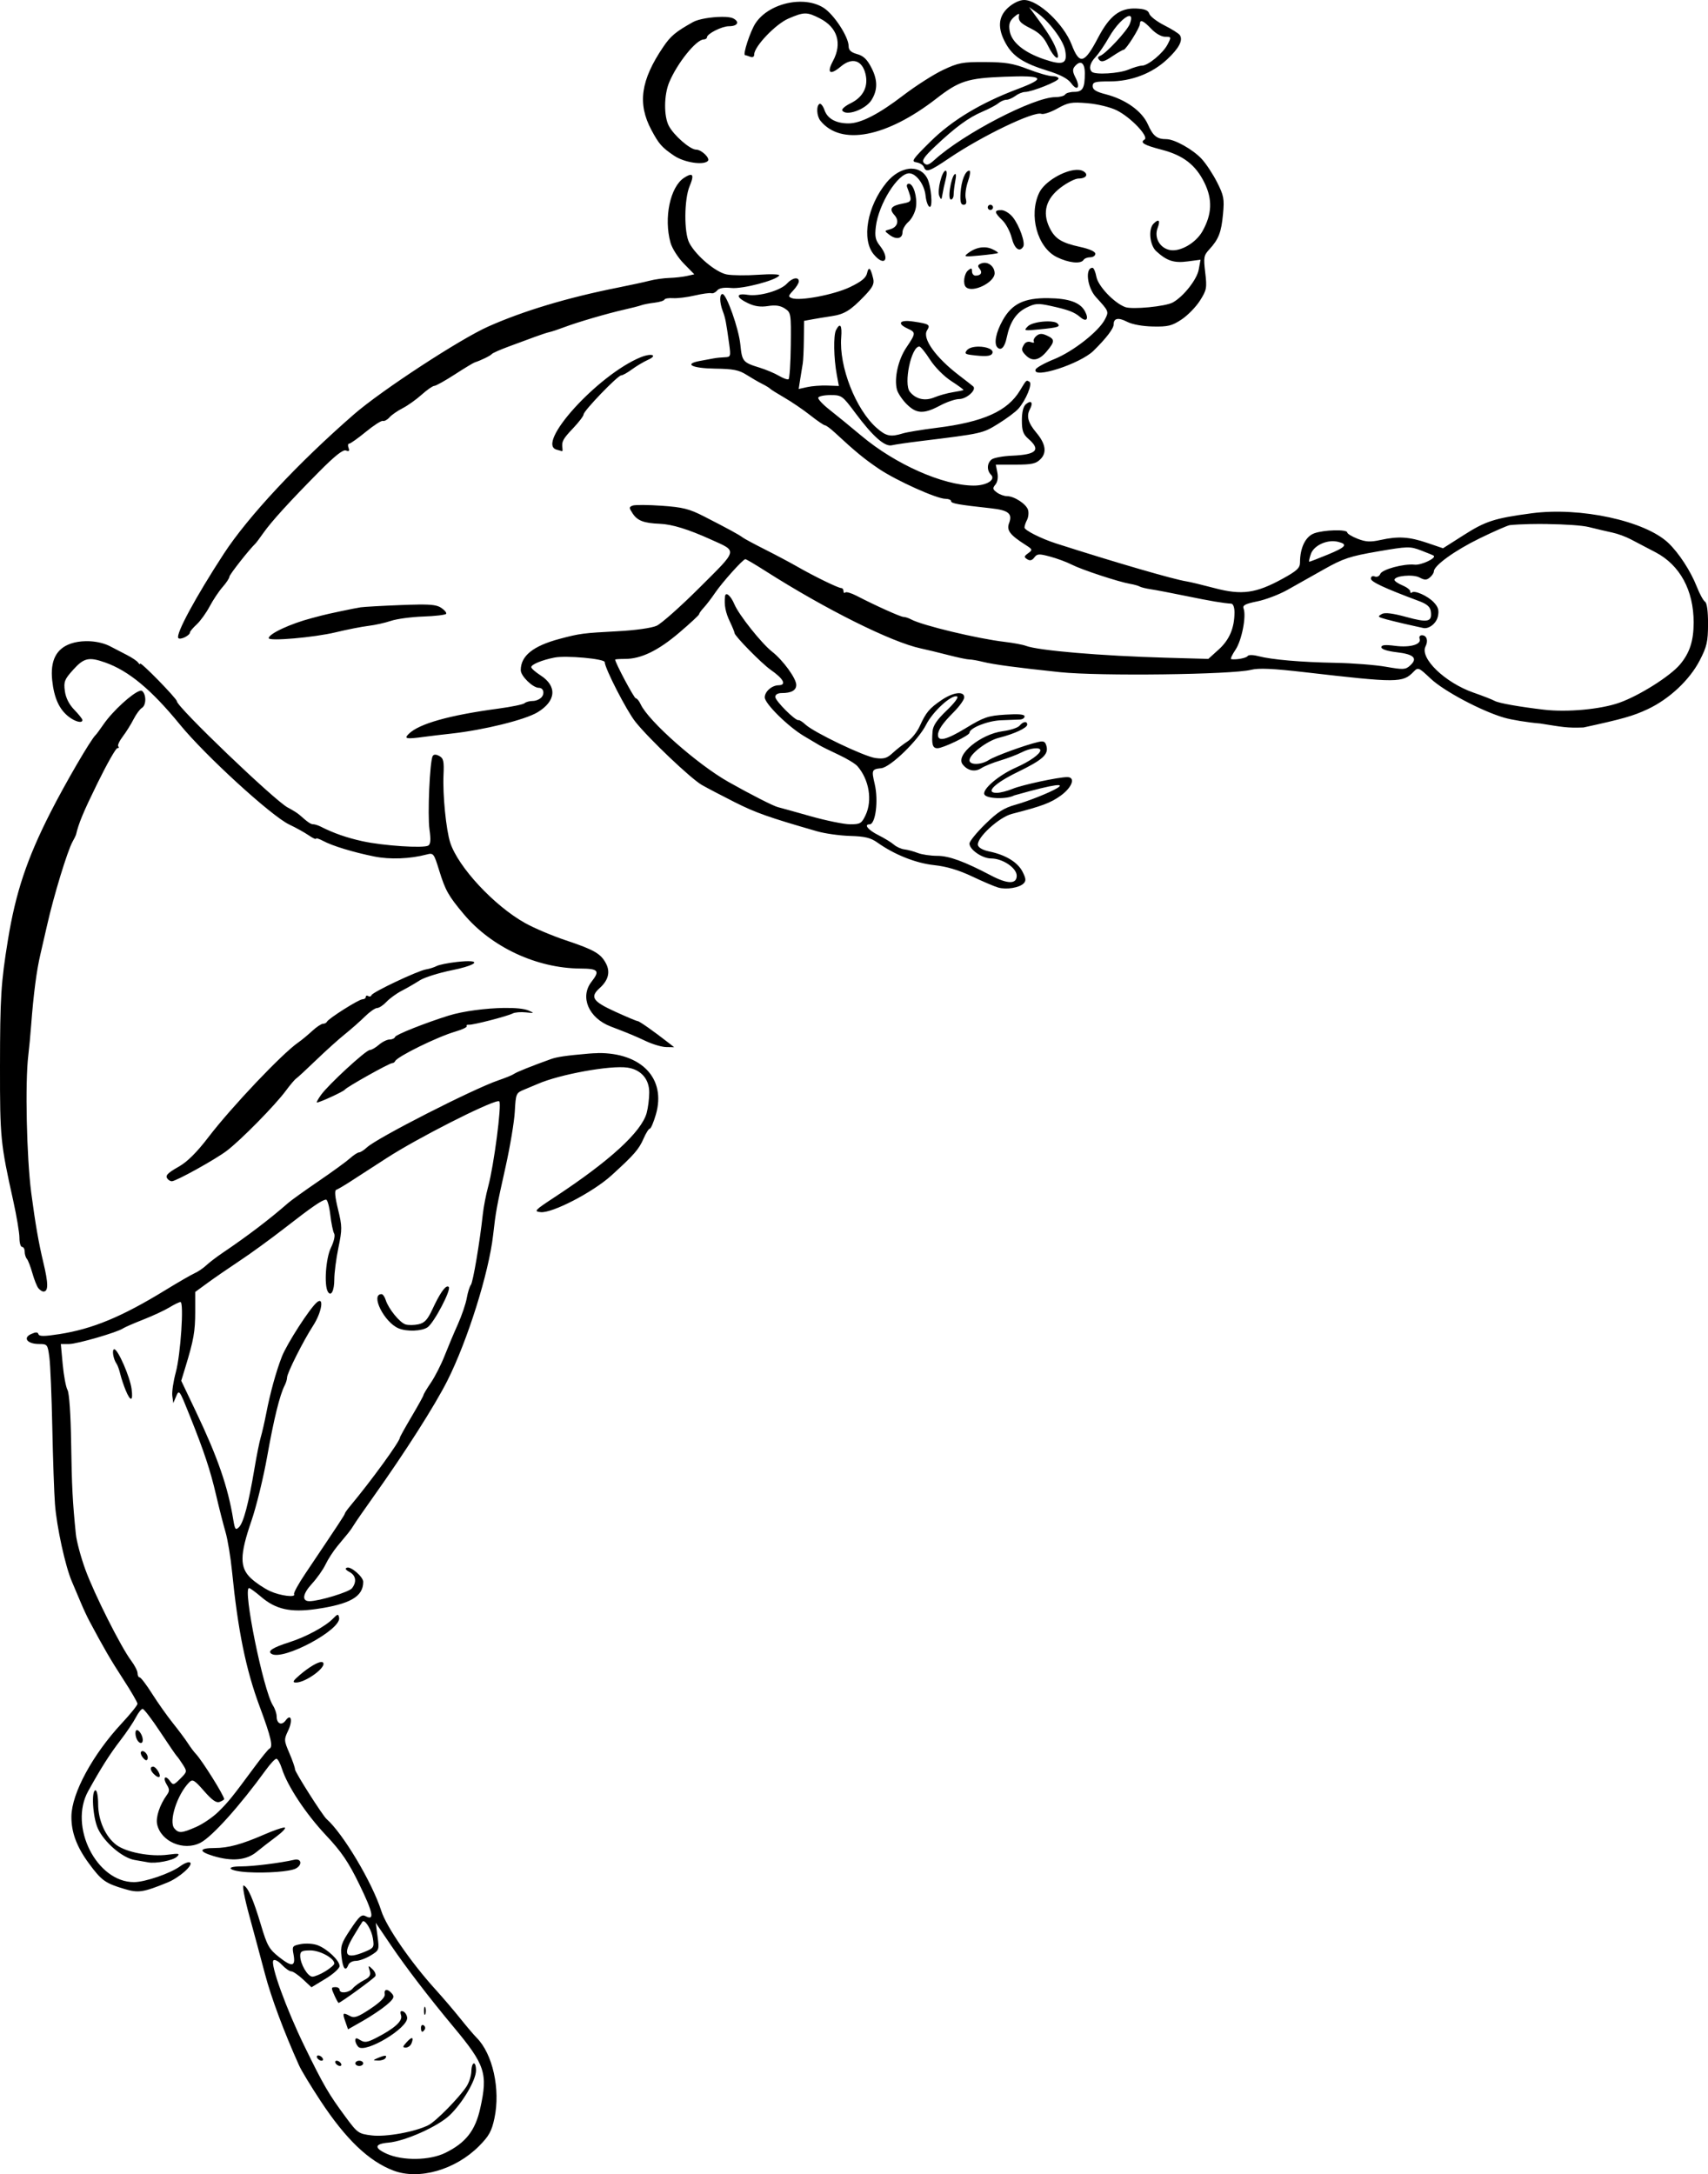 <?xml version="1.0" encoding="UTF-8" standalone="no"?>
<!-- Created with Inkscape (http://www.inkscape.org/) -->

<svg
   width="85.175mm"
   height="108.389mm"
   viewBox="0 0 85.175 108.389"
   version="1.1"
   id="svg37451"
   xml:space="preserve"
   inkscape:version="1.2 (dc2aedaf03, 2022-05-15)"
   sodipodi:docname="Pingpong player.svg"
   xmlns:inkscape="http://www.inkscape.org/namespaces/inkscape"
   xmlns:sodipodi="http://sodipodi.sourceforge.net/DTD/sodipodi-0.dtd"
   xmlns="http://www.w3.org/2000/svg"
   xmlns:svg="http://www.w3.org/2000/svg"
   xmlns:rdf="http://www.w3.org/1999/02/22-rdf-syntax-ns#"
   xmlns:cc="http://creativecommons.org/ns#"
   xmlns:dc="http://purl.org/dc/elements/1.1/"><title
     id="title37490">Pingpong player</title><sodipodi:namedview
     id="namedview37453"
     pagecolor="#ffffff"
     bordercolor="#666666"
     borderopacity="1.0"
     inkscape:showpageshadow="2"
     inkscape:pageopacity="0.0"
     inkscape:pagecheckerboard="0"
     inkscape:deskcolor="#d1d1d1"
     inkscape:document-units="mm"
     showgrid="false"
     inkscape:zoom="0.54413877"
     inkscape:cx="954.7197"
     inkscape:cy="387.76873"
     inkscape:window-width="1920"
     inkscape:window-height="1009"
     inkscape:window-x="1912"
     inkscape:window-y="-8"
     inkscape:window-maximized="1"
     inkscape:current-layer="layer1" /><defs
     id="defs37448" /><g
     inkscape:label="Lager 1"
     inkscape:groupmode="layer"
     id="layer1"
     transform="translate(-14.374,-14.953)"><path
       id="path37467"
       style="fill:#000000;stroke-width:0.131"
       d="m 65.445,14.953 c -0.224,0 -0.538,0.149 -0.792,0.376 -0.509,0.455 -0.546,1.04 -0.114,1.807 0.357,0.634 0.878,0.972 2.064,1.339 0.652,0.202 1.021,0.397 1.191,0.629 0.309,0.424 0.468,0.209 0.212,-0.285 -0.144,-0.277 -0.154,-0.412 -0.043,-0.547 0.289,-0.348 0.509,-0.203 0.509,0.334 0,0.741 -0.106,0.927 -0.53,0.927 -0.204,0 -0.407,0.059 -0.452,0.131 -0.044,0.072 -0.264,0.131 -0.487,0.131 -1.073,0 -4.589,1.824 -6.024,3.126 -0.287,0.26 -0.394,0.294 -0.523,0.165 -0.129,-0.129 -0.014,-0.302 0.557,-0.843 0.992,-0.94 1.663,-1.432 2.354,-1.724 0.324,-0.137 0.682,-0.326 0.795,-0.421 0.114,-0.094 0.294,-0.172 0.4,-0.172 0.107,0 0.308,-0.087 0.448,-0.192 0.14,-0.106 0.355,-0.194 0.478,-0.196 0.354,-0.007 1.673,-0.533 1.673,-0.668 0,-0.067 -0.14,-0.121 -0.312,-0.121 -0.171,0 -0.716,-0.157 -1.21,-0.348 -0.74,-0.287 -1.119,-0.349 -2.142,-0.355 -1.121,-0.006 -1.327,0.032 -2.094,0.393 -0.468,0.22 -1.366,0.794 -1.996,1.276 -1.221,0.934 -2.112,1.39 -2.718,1.39 -0.622,0 -1.048,-0.233 -1.195,-0.653 -0.075,-0.216 -0.19,-0.36 -0.255,-0.32 -0.168,0.104 -0.139,0.611 0.05,0.843 1.025,1.262 3.293,0.825 5.787,-1.113 1.127,-0.876 1.555,-1.013 3.387,-1.083 1.97,-0.075 2.119,0.062 0.663,0.61 -1.837,0.692 -3.269,1.553 -4.344,2.613 -0.904,0.892 -0.981,1.004 -0.712,1.044 0.166,0.024 0.335,0.128 0.374,0.23 0.111,0.288 0.273,0.232 1.26,-0.436 1.645,-1.113 4.228,-2.355 4.601,-2.212 0.105,0.04 0.465,-0.079 0.798,-0.266 0.54,-0.302 0.704,-0.331 1.499,-0.264 0.509,0.043 1.136,0.195 1.46,0.355 0.696,0.343 1.62,1.314 1.388,1.457 -0.245,0.151 -0.033,0.276 0.867,0.51 1.066,0.277 1.688,0.76 2.122,1.647 0.406,0.83 0.375,1.567 -0.102,2.415 -0.328,0.583 -1.107,1.034 -1.619,0.936 -0.504,-0.096 -0.798,-0.615 -0.619,-1.091 0.15,-0.397 0.066,-0.489 -0.201,-0.222 -0.271,0.271 -0.19,1.076 0.138,1.374 0.529,0.482 0.883,0.596 1.563,0.506 l 0.643,-0.085 -0.091,0.496 c -0.09,0.492 -0.759,1.34 -1.289,1.634 -0.364,0.202 -2.031,0.363 -2.381,0.23 -0.557,-0.212 -1.345,-1.042 -1.433,-1.51 -0.046,-0.245 -0.132,-0.446 -0.192,-0.446 -0.385,0 -0.268,0.982 0.173,1.464 0.648,0.708 0.65,0.713 0.443,1.111 -0.314,0.602 -1.586,1.598 -2.528,1.979 -0.481,0.194 -0.899,0.427 -0.928,0.517 -0.162,0.491 2.226,-0.283 2.891,-0.937 0.635,-0.625 1.003,-1.107 1.003,-1.314 0,-0.312 0.232,-0.356 0.673,-0.128 0.252,0.13 0.767,0.224 1.288,0.234 0.748,0.015 0.945,-0.033 1.423,-0.349 0.305,-0.201 0.718,-0.624 0.918,-0.939 0.336,-0.53 0.356,-0.633 0.264,-1.4 -0.09,-0.757 -0.073,-0.856 0.203,-1.155 0.466,-0.505 0.599,-0.847 0.684,-1.762 0.071,-0.756 0.04,-0.922 -0.296,-1.585 -0.206,-0.407 -0.553,-0.933 -0.771,-1.167 -0.435,-0.469 -1.352,-0.982 -1.754,-0.982 -0.473,0 -0.669,-0.155 -0.923,-0.731 -0.296,-0.669 -1.113,-1.253 -2.113,-1.509 -0.473,-0.121 -0.643,-0.228 -0.643,-0.402 0,-0.204 0.116,-0.237 0.839,-0.237 1.087,0 2.118,-0.393 2.871,-1.096 0.595,-0.555 0.805,-0.953 0.638,-1.21 -0.052,-0.081 -0.4,-0.3 -0.772,-0.488 -0.373,-0.188 -0.711,-0.448 -0.752,-0.578 -0.055,-0.174 -0.225,-0.242 -0.65,-0.261 -0.815,-0.035 -1.327,0.355 -1.902,1.45 -0.686,1.309 -0.927,1.373 -1.32,0.35 -0.398,-1.034 -1.667,-2.225 -2.372,-2.225 z m -11.169,0.086 c -0.06,3.23e-4 -0.121,0.003 -0.181,0.007 -0.808,0.055 -1.638,0.445 -2.047,1.068 -0.262,0.399 -0.65,1.587 -0.518,1.587 0.022,0 0.134,0.036 0.248,0.079 0.131,0.05 0.207,0.009 0.207,-0.113 0,-0.396 1.067,-1.513 1.708,-1.789 0.781,-0.336 0.922,-0.337 1.566,-0.008 0.877,0.447 1.124,1.246 0.655,2.121 -0.326,0.608 -0.15,0.733 0.39,0.278 0.558,-0.47 1.058,-0.323 1.228,0.361 0.157,0.631 -0.11,1.163 -0.738,1.47 -0.27,0.132 -0.458,0.294 -0.418,0.36 0.187,0.303 1.162,-0.045 1.459,-0.521 0.308,-0.493 0.31,-0.986 0.009,-1.582 -0.224,-0.442 -0.403,-0.617 -0.723,-0.706 -0.307,-0.086 -0.426,-0.195 -0.427,-0.394 -0.002,-0.474 -0.744,-1.604 -1.265,-1.925 -0.28,-0.173 -0.618,-0.266 -0.974,-0.288 -0.059,-0.004 -0.119,-0.005 -0.179,-0.005 z m 11.419,0.268 0.387,0.276 c 0.608,0.433 1.315,1.374 1.409,1.875 0.127,0.679 -0.097,0.774 -1.054,0.448 -1.006,-0.343 -1.622,-0.851 -1.713,-1.415 -0.054,-0.33 -0.004,-0.488 0.214,-0.685 0.156,-0.141 0.272,-0.199 0.258,-0.129 -0.06,0.306 0.04,0.425 0.585,0.697 0.431,0.215 0.652,0.439 0.862,0.874 0.294,0.606 0.609,0.81 0.448,0.29 -0.127,-0.411 -0.379,-0.845 -0.926,-1.59 z m 5.014,0.442 c 0.089,0.011 0.107,0.133 0.006,0.397 -0.131,0.342 -1.195,1.487 -1.478,1.59 -0.127,0.046 -0.137,0.106 -0.036,0.214 0.105,0.112 0.265,0.066 0.627,-0.18 0.268,-0.182 0.528,-0.332 0.579,-0.335 0.122,-0.006 0.812,-1.1 0.812,-1.288 0,-0.244 0.178,-0.167 0.568,0.246 0.215,0.228 0.505,0.393 0.69,0.393 0.312,0 0.314,0.009 0.12,0.386 -0.226,0.436 -0.973,1.054 -1.276,1.054 -0.11,0 -0.412,0.088 -0.67,0.196 -0.475,0.199 -1.67,0.27 -1.831,0.109 -0.161,-0.161 -0.089,-0.445 0.188,-0.736 0.151,-0.159 0.453,-0.602 0.671,-0.984 0.34,-0.597 0.78,-1.021 0.986,-1.059 0.015,-0.003 0.03,-0.004 0.042,-0.002 z m -20.355,0.045 c -0.499,0.004 -1.144,0.105 -1.417,0.257 -0.864,0.482 -1.118,0.693 -1.49,1.243 -1.124,1.66 -1.29,2.825 -0.59,4.137 0.376,0.705 0.524,0.873 1.133,1.284 0.501,0.338 1.458,0.488 1.682,0.264 0.133,-0.133 -0.314,-0.567 -0.583,-0.567 -0.301,0 -1.117,-0.712 -1.365,-1.191 -0.251,-0.486 -0.241,-1.534 0.022,-2.163 0.4,-0.958 1.341,-2.128 1.719,-2.138 0.09,-0.002 0.164,-0.051 0.164,-0.107 0,-0.176 0.744,-0.552 1.092,-0.552 0.433,0 0.555,-0.211 0.224,-0.388 -0.078,-0.042 -0.217,-0.066 -0.387,-0.076 -0.064,-0.004 -0.132,-0.005 -0.204,-0.004 z m 9.491,7.567 c -0.045,-7.91e-4 -0.092,0.001 -0.139,0.007 -0.375,0.042 -0.787,0.275 -1.125,0.687 -0.964,1.176 -1.256,2.84 -0.631,3.584 0.54,0.642 0.826,0.23 0.302,-0.435 -0.223,-0.283 -0.261,-0.465 -0.201,-0.956 0.138,-1.126 1.095,-2.655 1.662,-2.655 0.347,0 0.76,0.56 0.816,1.107 0.029,0.284 0.12,0.538 0.202,0.565 0.174,0.058 0.079,-1.058 -0.122,-1.434 -0.165,-0.309 -0.445,-0.462 -0.764,-0.468 z m 8.203,0.06 c -0.615,0.027 -1.586,0.583 -1.853,1.145 -0.531,1.12 -0.092,2.723 0.878,3.203 0.587,0.291 1.202,0.356 1.335,0.141 0.044,-0.072 0.195,-0.131 0.335,-0.131 0.14,0 0.254,-0.079 0.254,-0.176 0,-0.107 -0.292,-0.239 -0.752,-0.339 -0.949,-0.207 -1.273,-0.413 -1.543,-0.983 -0.355,-0.748 -0.164,-1.42 0.56,-1.973 0.328,-0.25 0.731,-0.455 0.896,-0.455 0.385,0 0.517,-0.209 0.233,-0.368 -0.062,-0.035 -0.138,-0.055 -0.224,-0.062 -0.038,-0.003 -0.077,-0.004 -0.118,-0.002 z m -6.516,0.039 c -0.184,0 -0.434,1.001 -0.316,1.266 h -2.57e-4 c 0.093,0.209 0.112,0.198 0.157,-0.088 0.028,-0.18 0.101,-0.519 0.163,-0.752 0.064,-0.242 0.062,-0.425 -0.003,-0.425 z m 1.182,0 c -0.205,0 -0.404,0.506 -0.44,1.117 -0.026,0.434 0.013,0.584 0.152,0.584 0.132,0 0.164,-0.092 0.108,-0.313 -0.043,-0.172 0.007,-0.555 0.111,-0.851 0.104,-0.295 0.135,-0.537 0.069,-0.537 z m -0.697,0.166 c -0.013,-0.002 -0.031,0.008 -0.053,0.03 -0.072,0.072 -0.169,0.381 -0.215,0.687 -0.052,0.343 -0.033,0.556 0.049,0.556 0.073,0 0.132,-0.11 0.132,-0.245 0,-0.135 0.037,-0.444 0.083,-0.687 0.042,-0.222 0.043,-0.335 0.004,-0.341 z m -13.187,0.045 c -0.066,-0.01 -0.18,0.04 -0.344,0.147 -0.694,0.455 -1.017,2 -0.676,3.23 0.08,0.287 0.374,0.749 0.666,1.047 l 0.523,0.533 -0.372,0.083 c -0.205,0.045 -0.601,0.09 -0.881,0.098 -0.28,0.009 -0.721,0.071 -0.981,0.139 -0.26,0.068 -0.974,0.222 -1.585,0.344 -2.498,0.497 -4.696,1.156 -6.454,1.937 -1.408,0.625 -5.333,3.19 -6.697,4.376 -2.79,2.427 -5.29,5.105 -6.499,6.96 -1.394,2.14 -2.393,3.986 -2.267,4.19 0.078,0.126 0.587,-0.119 0.587,-0.282 0,-0.047 0.15,-0.224 0.334,-0.394 0.183,-0.169 0.474,-0.573 0.646,-0.897 0.172,-0.324 0.463,-0.76 0.648,-0.969 0.184,-0.209 0.335,-0.438 0.335,-0.509 0,-0.102 0.984,-1.354 1.306,-1.662 0.038,-0.036 0.212,-0.27 0.389,-0.521 0.402,-0.571 1.312,-1.57 2.773,-3.046 0.795,-0.802 1.198,-1.121 1.345,-1.065 0.154,0.059 0.188,0.024 0.129,-0.13 -0.045,-0.116 -0.03,-0.211 0.032,-0.211 0.062,0 0.436,-0.265 0.831,-0.589 0.395,-0.324 0.777,-0.569 0.85,-0.544 0.072,0.025 0.22,-0.055 0.328,-0.177 0.108,-0.122 0.402,-0.327 0.654,-0.455 0.252,-0.128 0.679,-0.432 0.949,-0.674 0.27,-0.242 0.554,-0.44 0.632,-0.44 0.077,0 0.533,-0.254 1.014,-0.565 0.48,-0.311 0.932,-0.584 1.004,-0.607 0.303,-0.096 0.79,-0.334 0.851,-0.416 0.036,-0.049 0.419,-0.218 0.851,-0.377 0.432,-0.159 1.021,-0.376 1.309,-0.483 0.288,-0.107 0.612,-0.213 0.72,-0.235 0.108,-0.022 0.432,-0.13 0.72,-0.239 0.66,-0.251 2.155,-0.688 3.01,-0.881 0.36,-0.081 0.743,-0.179 0.851,-0.219 0.108,-0.039 0.402,-0.096 0.654,-0.125 0.252,-0.03 0.474,-0.099 0.493,-0.154 0.019,-0.054 0.213,-0.087 0.429,-0.072 0.217,0.015 0.704,-0.045 1.082,-0.133 0.379,-0.088 0.751,-0.139 0.827,-0.114 0.076,0.025 0.206,-0.035 0.289,-0.135 0.101,-0.121 0.335,-0.163 0.713,-0.125 0.559,0.056 2.237,-0.383 2.386,-0.624 0.039,-0.063 -0.417,-0.079 -1.027,-0.036 -0.604,0.043 -1.317,0.036 -1.586,-0.014 -0.549,-0.103 -1.536,-0.932 -1.873,-1.573 -0.27,-0.515 -0.259,-2.178 0.019,-2.837 0.151,-0.358 0.176,-0.541 0.066,-0.557 z m 10.865,0.442 c -0.081,0 -0.12,0.074 -0.087,0.164 0.265,0.706 0.257,0.735 -0.225,0.826 -0.572,0.107 -0.684,0.264 -0.407,0.57 0.259,0.286 0.155,0.613 -0.226,0.713 -0.281,0.073 -0.281,0.076 -0.023,0.272 0.341,0.26 0.652,0.2 0.652,-0.126 0,-0.143 0.134,-0.378 0.299,-0.522 0.164,-0.144 0.331,-0.468 0.371,-0.72 0.079,-0.506 -0.122,-1.178 -0.353,-1.178 z m 4.067,1.047 c -0.072,0 -0.131,0.059 -0.131,0.131 0,0.072 0.059,0.131 0.131,0.131 0.072,0 0.131,-0.059 0.131,-0.131 0,-0.072 -0.059,-0.131 -0.131,-0.131 z m 0.556,0.269 c -0.378,-0.009 -0.369,0.114 0.037,0.499 0.18,0.171 0.392,0.568 0.471,0.883 0.136,0.541 0.39,0.736 0.573,0.44 0.116,-0.187 -0.183,-1.041 -0.512,-1.462 -0.151,-0.194 -0.408,-0.356 -0.569,-0.36 z m -0.868,1.854 c -0.038,-4.94e-4 -0.076,9.89e-4 -0.115,0.004 -0.23,0.022 -0.465,0.118 -0.685,0.285 -0.24,0.182 -0.191,0.192 0.589,0.118 0.468,-0.044 0.873,-0.099 0.9,-0.123 0.027,-0.023 -0.101,-0.111 -0.285,-0.195 -0.094,-0.043 -0.191,-0.07 -0.291,-0.083 -0.037,-0.005 -0.075,-0.007 -0.113,-0.008 z m -0.025,0.774 c -0.039,0.004 -0.078,0.014 -0.118,0.029 -0.173,0.067 -0.194,0.13 -0.084,0.262 0.159,0.192 0.069,0.346 -0.202,0.346 -0.096,0 -0.175,-0.096 -0.175,-0.212 0,-0.174 -0.036,-0.183 -0.196,-0.049 -0.2,0.166 -0.267,0.671 -0.109,0.829 0.322,0.322 1.458,-0.236 1.433,-0.704 -0.016,-0.31 -0.275,-0.53 -0.549,-0.5 z m -5.713,0.298 c -0.035,0.008 -0.067,0.078 -0.097,0.21 -0.054,0.24 -0.281,0.425 -0.856,0.701 -0.793,0.38 -2.498,0.704 -2.899,0.55 -0.188,-0.072 -0.179,-0.117 0.069,-0.381 0.155,-0.165 0.281,-0.369 0.281,-0.455 0,-0.242 -0.327,-0.182 -0.59,0.108 -0.316,0.349 -1.385,0.656 -1.959,0.563 -0.604,-0.098 -0.597,0.127 0.014,0.417 0.333,0.158 0.63,0.2 0.998,0.142 0.372,-0.059 0.615,-0.024 0.839,0.123 0.307,0.201 0.315,0.249 0.297,1.837 -0.01,0.897 -0.061,1.656 -0.112,1.688 -0.052,0.032 -0.267,-0.045 -0.477,-0.17 -0.211,-0.125 -0.648,-0.309 -0.972,-0.409 -0.827,-0.255 -0.871,-0.308 -0.954,-1.15 -0.079,-0.792 -0.689,-2.518 -0.89,-2.518 -0.156,0 -0.15,0.422 0.012,0.849 0.131,0.345 0.168,0.537 0.324,1.67 0.08,0.585 0.068,0.622 -0.217,0.632 -0.166,0.005 -0.42,0.031 -0.564,0.058 -0.144,0.026 -0.457,0.084 -0.695,0.129 -0.809,0.15 -0.375,0.365 0.768,0.381 0.901,0.012 1.19,0.068 1.564,0.305 0.252,0.16 0.605,0.364 0.785,0.454 0.18,0.09 0.357,0.197 0.393,0.238 0.036,0.041 0.36,0.244 0.72,0.452 0.36,0.208 0.939,0.602 1.288,0.877 0.348,0.275 0.678,0.5 0.733,0.5 0.055,0 0.274,0.162 0.488,0.36 1.012,0.939 1.477,1.322 2.203,1.811 0.872,0.588 2.883,1.493 3.318,1.493 0.154,0 0.28,0.053 0.28,0.118 0,0.113 0.343,0.174 1.993,0.355 0.87,0.095 1.078,0.267 0.898,0.74 -0.135,0.355 0.042,0.589 0.82,1.084 0.355,0.226 0.362,0.247 0.132,0.415 -0.209,0.153 -0.216,0.194 -0.047,0.301 0.137,0.086 0.243,0.06 0.354,-0.089 0.14,-0.187 0.234,-0.192 0.785,-0.044 0.345,0.092 0.833,0.273 1.084,0.402 0.501,0.256 2.34,0.861 2.91,0.958 0.197,0.033 0.409,0.093 0.473,0.132 0.063,0.039 0.314,0.101 0.558,0.137 0.244,0.036 1.032,0.187 1.752,0.335 1.226,0.252 1.87,0.361 2.257,0.382 0.096,0.005 0.163,0.186 0.163,0.434 -0.002,0.777 -0.252,1.369 -0.786,1.851 l -0.52,0.47 -2.128,-0.06 c -3.22,-0.091 -6.348,-0.356 -6.966,-0.591 -0.155,-0.059 -0.631,-0.148 -1.058,-0.198 -1.354,-0.158 -4.114,-0.82 -4.668,-1.12 -0.125,-0.068 -0.294,-0.123 -0.376,-0.123 -0.145,0 -1.403,-0.566 -2.354,-1.059 -0.259,-0.134 -0.51,-0.206 -0.556,-0.16 -0.047,0.047 -0.085,0.016 -0.085,-0.068 0,-0.084 -0.052,-0.153 -0.115,-0.153 -0.148,0 -1.332,-0.576 -2.175,-1.059 -0.36,-0.206 -1.095,-0.597 -1.634,-0.868 -0.539,-0.272 -1.039,-0.541 -1.112,-0.599 -0.158,-0.125 -0.732,-0.438 -1.919,-1.045 -0.739,-0.378 -1.057,-0.458 -2.112,-0.532 -0.683,-0.048 -1.334,-0.052 -1.448,-0.008 -0.187,0.072 -0.187,0.108 -0.003,0.389 0.239,0.365 0.556,0.486 1.357,0.518 0.609,0.024 1.422,0.274 2.552,0.786 1.334,0.604 1.368,0.463 -0.566,2.392 -0.945,0.943 -1.911,1.8 -2.146,1.906 -0.249,0.112 -1.059,0.226 -1.933,0.272 -1.731,0.091 -1.899,0.113 -2.897,0.379 -1.331,0.354 -1.945,0.848 -1.945,1.563 0,0.292 0.603,0.88 0.903,0.88 0.224,0 0.303,0.266 0.139,0.464 -0.087,0.105 -0.286,0.191 -0.443,0.191 -0.157,0 -0.341,0.05 -0.409,0.111 -0.068,0.061 -0.654,0.182 -1.302,0.269 -2.465,0.331 -3.969,0.756 -4.478,1.265 -0.245,0.245 -0.128,0.265 0.814,0.138 0.288,-0.039 0.877,-0.109 1.309,-0.156 1.616,-0.177 3.675,-0.685 4.301,-1.061 0.932,-0.56 0.993,-1.304 0.151,-1.844 -0.253,-0.163 -0.461,-0.347 -0.461,-0.409 0,-0.133 0.536,-0.355 1.156,-0.477 0.577,-0.114 2.509,0.061 2.509,0.228 0,0.302 1.086,2.417 1.526,2.971 0.668,0.842 2.766,2.837 3.316,3.152 0.252,0.145 0.988,0.53 1.636,0.857 1.058,0.533 1.696,0.758 4.11,1.453 0.389,0.112 1.13,0.216 1.646,0.231 0.742,0.022 1.027,0.091 1.363,0.33 0.848,0.604 1.916,1.028 2.833,1.126 0.619,0.066 1.221,0.246 1.89,0.563 0.54,0.256 1.128,0.507 1.308,0.556 h 2.58e-4 c 0.409,0.112 1.045,0.008 1.26,-0.207 0.13,-0.13 0.118,-0.249 -0.058,-0.592 -0.242,-0.469 -0.848,-0.836 -1.659,-1.003 -0.317,-0.065 -0.538,-0.191 -0.562,-0.318 -0.069,-0.36 1.053,-1.39 1.693,-1.554 1.512,-0.389 1.936,-0.548 2.442,-0.915 0.571,-0.414 0.746,-0.919 0.319,-0.919 -0.444,4.5e-5 -2.259,0.39 -2.729,0.586 -0.262,0.109 -0.618,0.199 -0.792,0.199 -0.588,0 -0.109,-0.475 1.045,-1.036 1.249,-0.608 1.55,-0.876 1.442,-1.29 -0.061,-0.235 -0.14,-0.273 -0.42,-0.208 -0.658,0.154 -2.159,0.703 -2.457,0.898 -0.381,0.249 -0.963,0.258 -0.963,0.014 0,-0.305 0.878,-0.975 1.471,-1.124 0.755,-0.189 1.408,-0.493 1.408,-0.654 0,-0.191 -0.204,-0.164 -0.383,0.052 -0.084,0.102 -0.459,0.225 -0.834,0.274 -1.1,0.143 -2.361,1.176 -2.009,1.646 0.243,0.324 0.619,0.405 0.932,0.2 0.157,-0.103 0.583,-0.276 0.946,-0.384 0.363,-0.108 0.841,-0.29 1.063,-0.404 0.425,-0.22 0.939,-0.278 0.939,-0.107 0,0.185 -0.527,0.557 -1.225,0.866 -0.847,0.375 -1.668,1.07 -1.568,1.33 0.086,0.224 1.105,0.261 1.491,0.054 4.382,-1.24 1.302,0.118 0.091,0.457 -0.606,0.168 -0.906,0.358 -1.538,0.976 -0.432,0.422 -0.785,0.858 -0.785,0.968 0,0.304 0.64,0.743 1.082,0.743 0.574,0 1.274,0.473 1.274,0.861 0,0.426 -0.453,0.422 -1.276,-0.01 -1.342,-0.705 -2.099,-0.982 -2.687,-0.982 -0.33,0 -0.766,-0.064 -0.969,-0.143 -0.203,-0.079 -0.502,-0.159 -0.666,-0.179 -0.164,-0.019 -0.399,-0.125 -0.523,-0.234 -0.124,-0.109 -0.476,-0.325 -0.782,-0.478 -0.508,-0.255 -0.735,-0.536 -0.434,-0.536 0.297,0 0.449,-1.183 0.257,-2.003 -0.166,-0.707 -0.15,-0.746 0.324,-0.796 0.462,-0.049 1.843,-1.388 2.24,-2.172 0.332,-0.655 1.258,-1.502 1.538,-1.408 0.097,0.033 -0.112,0.317 -0.511,0.698 -0.481,0.458 -0.684,0.756 -0.707,1.035 -0.054,0.667 -9.89e-4,0.851 0.244,0.851 0.277,0 1.596,-0.635 1.596,-0.769 0,-0.238 0.908,-0.599 1.57,-0.625 0.396,-0.016 0.823,-0.032 0.949,-0.037 0.126,-0.005 0.229,-0.075 0.229,-0.157 0,-0.102 -0.297,-0.129 -0.963,-0.086 -0.864,0.055 -1.068,0.125 -1.98,0.679 -0.948,0.576 -1.375,0.68 -1.375,0.336 0,-0.251 0.231,-0.588 0.778,-1.135 0.292,-0.292 0.531,-0.627 0.531,-0.743 0,-0.324 -0.546,-0.26 -1.125,0.132 -0.616,0.418 -0.78,0.614 -1.091,1.299 -0.132,0.292 -0.409,0.638 -0.615,0.769 -0.206,0.131 -0.534,0.386 -0.729,0.567 -0.291,0.271 -0.443,0.316 -0.868,0.259 -0.559,-0.075 -3.067,-1.275 -3.49,-1.67 -0.144,-0.134 -0.3,-0.233 -0.347,-0.22 -0.153,0.044 -1.158,-0.961 -1.158,-1.158 0,-0.115 0.126,-0.191 0.316,-0.191 0.488,0 0.73,-0.135 0.73,-0.408 0,-0.323 -0.657,-1.226 -1.205,-1.656 -0.528,-0.414 -1.656,-1.832 -1.878,-2.36 -0.183,-0.436 -0.441,-0.652 -0.469,-0.393 -0.047,0.431 0.024,0.797 0.24,1.251 0.129,0.27 0.235,0.528 0.235,0.574 0.002,0.145 1.349,1.516 1.797,1.829 0.654,0.457 0.812,0.766 0.396,0.774 -0.336,0.006 -0.687,0.315 -0.687,0.604 0,0.311 1.169,1.463 1.963,1.933 0.324,0.192 0.677,0.402 0.785,0.466 0.108,0.064 0.53,0.272 0.937,0.462 0.408,0.19 0.827,0.444 0.933,0.564 0.586,0.669 0.76,1.709 0.409,2.448 -0.196,0.412 -0.266,0.454 -0.767,0.454 -0.303,0 -1.195,-0.182 -1.981,-0.404 -0.786,-0.222 -1.518,-0.426 -1.626,-0.452 -0.225,-0.055 -1.363,-0.636 -2.458,-1.253 -1.555,-0.877 -4.003,-3.042 -4.385,-3.878 -0.074,-0.162 -0.183,-0.294 -0.242,-0.294 -0.083,0 -1.028,-1.774 -1.028,-1.93 0,-0.018 0.221,-0.033 0.491,-0.033 0.801,-1.74e-4 1.652,-0.412 2.705,-1.309 0.545,-0.464 0.991,-0.878 0.991,-0.921 0,-0.042 0.106,-0.191 0.236,-0.33 0.13,-0.14 0.38,-0.467 0.557,-0.728 0.36,-0.531 1.396,-1.685 1.513,-1.685 0.042,0 0.497,0.268 1.011,0.596 3.002,1.911 6.283,3.544 7.739,3.854 0.289,0.061 0.908,0.211 1.376,0.332 0.468,0.121 0.939,0.22 1.047,0.219 0.108,-4.95e-4 0.411,0.052 0.674,0.118 0.533,0.133 1.693,0.288 3.84,0.514 1.961,0.206 8.588,0.124 9.538,-0.118 0.374,-0.095 1.084,-0.063 2.683,0.122 4.624,0.534 4.876,0.533 5.416,-0.026 0.224,-0.232 0.253,-0.22 0.849,0.343 0.657,0.621 2.528,1.615 3.664,1.947 0.378,0.11 1.188,0.241 1.799,0.291 1.153,0.18 1.317,0.228 2.158,0.199 1.97,-0.428 2.482,-0.575 3.206,-0.914 1.072,-0.503 2.085,-1.451 2.589,-2.423 0.359,-0.693 0.415,-0.933 0.418,-1.818 0.002,-0.64 -0.054,-1.054 -0.15,-1.114 -0.084,-0.052 -0.271,-0.393 -0.414,-0.758 -0.305,-0.775 -0.892,-1.674 -1.417,-2.173 -1.16,-1.102 -4.39,-1.802 -6.819,-1.478 -1.855,0.248 -2.3,0.392 -3.412,1.105 L 86.335,42.285 85.55,42.018 c -0.904,-0.307 -1.445,-0.341 -2.334,-0.146 -0.508,0.111 -0.734,0.099 -1.145,-0.062 -0.282,-0.111 -0.512,-0.251 -0.512,-0.312 0,-0.164 -1.158,-0.135 -1.645,0.041 -0.437,0.158 -0.711,0.719 -0.711,1.454 0,0.275 -0.151,0.416 -0.87,0.811 -1.324,0.728 -2.032,0.826 -3.381,0.47 -0.607,-0.16 -1.238,-0.312 -1.403,-0.337 -0.631,-0.095 -3.556,-0.945 -6.515,-1.894 -0.736,-0.236 -1.57,-0.656 -1.57,-0.791 0,-0.079 0.056,-0.249 0.124,-0.376 0.068,-0.128 0.094,-0.349 0.056,-0.492 -0.077,-0.296 -0.687,-0.698 -1.059,-0.698 -0.137,0 -0.361,-0.082 -0.498,-0.182 -0.212,-0.155 -0.223,-0.214 -0.074,-0.393 0.108,-0.13 0.145,-0.361 0.097,-0.603 l -0.078,-0.392 h 0.978 c 0.817,0 1.023,-0.045 1.251,-0.273 0.327,-0.327 0.259,-0.767 -0.207,-1.321 -0.411,-0.488 -0.505,-0.824 -0.324,-1.161 0.182,-0.34 0.074,-0.483 -0.197,-0.258 -0.129,0.107 -0.2,0.392 -0.2,0.805 0,0.519 0.062,0.693 0.327,0.924 0.633,0.55 0.403,0.787 -0.815,0.838 -0.46,0.019 -0.922,0.105 -1.025,0.191 -0.232,0.192 -0.243,0.54 -0.025,0.761 0.247,0.25 -0.227,0.542 -0.875,0.538 -1.521,-0.009 -3.889,-1.058 -5.577,-2.472 -0.567,-0.474 -1.293,-1.068 -1.615,-1.32 -0.322,-0.252 -0.569,-0.517 -0.55,-0.589 0.019,-0.072 0.294,-0.131 0.61,-0.131 0.559,0 0.594,0.025 1.249,0.904 0.864,1.158 1.461,1.684 1.812,1.598 0.147,-0.036 0.798,-0.131 1.446,-0.21 3.067,-0.376 3.076,-0.378 3.861,-0.863 0.417,-0.258 0.87,-0.596 1.006,-0.752 0.378,-0.434 0.709,-1.24 0.55,-1.339 -0.159,-0.098 -0.148,-0.108 -0.471,0.429 -0.622,1.035 -1.828,1.576 -4.161,1.866 -0.72,0.089 -1.479,0.215 -1.688,0.279 -0.607,0.187 -0.827,0.141 -1.295,-0.269 -1.048,-0.921 -1.889,-3.064 -1.773,-4.521 0.049,-0.61 -0.056,-0.756 -0.26,-0.36 -0.134,0.262 -0.114,1.403 0.039,2.226 l 0.104,0.558 -0.573,-0.02 c -0.315,-0.011 -0.766,0.022 -1.002,0.075 l -0.429,0.095 0.078,-0.502 c 0.043,-0.276 0.099,-0.62 0.124,-0.764 0.025,-0.144 0.051,-0.682 0.056,-1.196 l 0.01,-0.934 0.425,-0.078 c 0.234,-0.043 0.661,-0.113 0.949,-0.156 0.635,-0.095 0.942,-0.283 1.627,-0.996 0.425,-0.442 0.51,-0.611 0.445,-0.884 -0.08,-0.335 -0.147,-0.494 -0.206,-0.48 z m 8.942,1.461 c -1.207,-0.013 -1.814,0.279 -2.273,1.096 -0.344,0.612 -0.454,1.174 -0.267,1.362 0.18,0.18 0.363,-0.011 0.461,-0.485 0.162,-0.78 0.467,-1.243 0.989,-1.501 0.432,-0.214 0.571,-0.223 1.208,-0.084 0.883,0.194 1.177,0.305 1.473,0.56 0.31,0.266 0.443,0.098 0.233,-0.294 -0.235,-0.439 -0.801,-0.642 -1.824,-0.653 z m -6.954,1.141 c -0.07,-0.004 -0.131,-0.004 -0.183,2.57e-4 -0.313,0.024 -0.3,0.185 0.123,0.378 0.413,0.188 0.41,0.232 -0.066,0.939 -0.408,0.605 -0.617,1.525 -0.474,2.094 0.045,0.179 0.263,0.507 0.485,0.729 0.491,0.491 0.852,0.507 1.663,0.076 0.338,-0.18 0.768,-0.327 0.955,-0.327 0.378,0 0.892,-0.467 0.699,-0.634 -0.067,-0.057 -0.385,-0.306 -0.708,-0.553 -1.163,-0.889 -1.839,-1.837 -1.592,-2.233 0.178,-0.284 0.116,-0.325 -0.668,-0.442 -0.087,-0.013 -0.165,-0.021 -0.235,-0.025 z m 6.918,0.018 c -0.075,9.8e-5 -0.153,0.004 -0.232,0.011 -0.315,0.029 -0.635,0.113 -0.754,0.233 -0.224,0.225 -0.2,0.231 0.617,0.15 0.9,-0.089 1.019,-0.129 0.862,-0.287 -0.075,-0.075 -0.268,-0.108 -0.492,-0.108 z m -0.335,0.626 c -0.081,0.003 -0.149,0.035 -0.225,0.098 -0.109,0.091 -0.167,0.216 -0.128,0.279 0.039,0.063 -0.026,0.077 -0.145,0.031 -0.123,-0.047 -0.266,-0.004 -0.332,0.1 -0.161,0.254 -0.149,0.331 0.086,0.566 0.313,0.313 0.652,0.248 1.026,-0.197 0.42,-0.5 0.422,-0.612 0.015,-0.797 -0.123,-0.056 -0.216,-0.084 -0.297,-0.081 z m -6.064,0.626 c 0.063,0 0.303,0.294 0.533,0.654 0.241,0.375 0.692,0.83 1.06,1.069 0.353,0.228 0.626,0.429 0.608,0.447 -0.018,0.017 -0.255,0.066 -0.527,0.109 -0.272,0.043 -0.686,0.158 -0.919,0.255 -0.473,0.198 -0.931,0.094 -1.228,-0.279 -0.32,-0.401 0.069,-2.254 0.473,-2.254 z m 2.947,0.006 c -0.238,0.002 -0.47,0.056 -0.574,0.181 -0.127,0.153 -0.089,0.195 0.213,0.234 0.679,0.087 0.961,0.071 1.042,-0.059 0.132,-0.213 -0.284,-0.358 -0.681,-0.356 z m -16.353,0.411 c -0.113,-7.9e-5 -0.289,0.036 -0.495,0.121 -2.132,0.876 -5.262,4.324 -4.181,4.606 0.126,0.033 0.246,0.067 0.267,0.075 0.021,0.008 0.029,-0.059 0.017,-0.148 -0.044,-0.337 0.023,-0.462 0.533,-0.998 0.288,-0.303 0.523,-0.612 0.523,-0.688 0,-0.178 1.703,-1.945 1.874,-1.945 0.071,0 0.312,-0.134 0.535,-0.299 0.223,-0.164 0.582,-0.378 0.797,-0.475 0.261,-0.117 0.306,-0.206 0.218,-0.236 -0.022,-0.008 -0.052,-0.012 -0.09,-0.012 z m 44.719,8.434 c 0.877,0.011 1.731,0.065 2.067,0.148 0.396,0.099 0.929,0.224 1.185,0.278 0.256,0.054 0.668,0.205 0.916,0.336 0.248,0.13 0.568,0.298 0.712,0.373 0.144,0.074 0.381,0.199 0.528,0.276 1.213,0.64 1.893,1.895 1.893,3.492 0,0.92 -0.197,1.525 -0.685,2.102 -0.496,0.586 -2.033,1.553 -3.024,1.903 -0.928,0.328 -2.597,0.482 -3.75,0.347 -1.244,-0.146 -2.257,-0.326 -2.459,-0.437 -0.123,-0.068 -0.601,-0.255 -1.061,-0.415 -1.42,-0.495 -2.691,-1.72 -2.391,-2.305 0.146,-0.284 0.058,-0.555 -0.181,-0.555 -0.1,0 -0.151,0.078 -0.115,0.173 0.108,0.283 -0.472,0.452 -1.22,0.355 -0.503,-0.065 -0.687,-0.046 -0.687,0.071 0,0.098 0.301,0.195 0.776,0.25 0.85,0.099 1.053,0.303 0.656,0.662 -0.229,0.207 -0.34,0.212 -1.202,0.061 -0.522,-0.092 -1.656,-0.181 -2.52,-0.197 -1.747,-0.033 -3.171,-0.157 -3.855,-0.335 -0.257,-0.067 -0.483,-0.068 -0.523,-0.004 -0.063,0.101 -0.561,0.195 -0.82,0.156 -0.052,-0.008 0.044,-0.218 0.213,-0.468 0.311,-0.459 0.55,-1.673 0.404,-2.054 -0.062,-0.162 0.08,-0.236 0.681,-0.358 0.418,-0.084 1.097,-0.343 1.509,-0.575 0.412,-0.232 1.237,-0.696 1.832,-1.031 0.943,-0.531 1.286,-0.645 2.663,-0.882 1.502,-0.258 1.61,-0.261 2.159,-0.053 0.318,0.121 0.604,0.239 0.636,0.263 0.153,0.116 -0.621,0.482 -0.947,0.448 -0.548,-0.058 -1.631,0.235 -1.719,0.465 -0.043,0.111 -0.162,0.166 -0.271,0.124 -0.115,-0.044 -0.195,-4.94e-4 -0.195,0.106 0,0.162 0.669,0.473 2.409,1.123 0.387,0.145 0.548,0.285 0.579,0.506 0.076,0.53 -0.139,0.581 -1.215,0.286 -0.688,-0.189 -1.074,-0.236 -1.225,-0.152 -0.189,0.106 -0.192,0.134 -0.025,0.195 0.186,0.067 1,0.267 1.685,0.415 0.171,0.037 0.348,0.076 0.393,0.087 0.283,0.071 0.663,-0.223 0.739,-0.571 0.068,-0.308 0.022,-0.467 -0.203,-0.707 -0.305,-0.324 -0.967,-0.618 -1.098,-0.487 -0.042,0.042 -0.076,0.015 -0.076,-0.06 0,-0.075 -0.177,-0.21 -0.393,-0.3 -0.216,-0.089 -0.393,-0.212 -0.393,-0.272 0,-0.205 0.924,-0.292 1.249,-0.118 0.253,0.135 0.351,0.135 0.513,2.57e-4 0.11,-0.092 0.201,-0.228 0.201,-0.302 0,-0.292 1.042,-1.044 2.29,-1.653 0.72,-0.351 1.397,-0.646 1.505,-0.657 0.274,-0.027 0.619,-0.044 0.992,-0.052 0.28,-0.006 0.575,-0.007 0.867,-0.003 z m -10.629,0.857 c 0.07,0.004 0.139,0.014 0.205,0.03 0.501,0.126 0.387,0.263 -0.533,0.641 -0.469,0.193 -0.879,0.35 -0.909,0.35 -0.031,0 0.005,-0.174 0.079,-0.386 0.134,-0.383 0.669,-0.662 1.158,-0.636 z M 35.234,45.091 c -0.233,0.003 -0.515,0.011 -0.862,0.025 -0.93,0.036 -1.837,0.087 -2.017,0.113 -0.268,0.038 -1.724,0.345 -1.963,0.414 -0.036,0.01 -0.242,0.065 -0.458,0.121 -1.071,0.278 -2.159,0.784 -2.159,1.003 0,0.163 2.279,-0.037 3.336,-0.292 0.575,-0.139 1.311,-0.283 1.636,-0.322 0.325,-0.038 0.83,-0.15 1.122,-0.249 0.293,-0.099 1.018,-0.196 1.612,-0.216 0.594,-0.02 1.107,-0.081 1.141,-0.135 0.033,-0.054 -0.079,-0.19 -0.249,-0.301 -0.19,-0.125 -0.44,-0.17 -1.138,-0.162 z M 18.649,46.917 c -0.262,0.004 -0.518,0.043 -0.74,0.119 -0.731,0.25 -1.036,0.851 -0.932,1.833 0.093,0.874 0.347,1.438 0.813,1.805 0.333,0.262 0.694,0.352 0.694,0.173 0,-0.051 -0.181,-0.279 -0.403,-0.508 -0.264,-0.272 -0.427,-0.596 -0.473,-0.938 -0.063,-0.466 -0.017,-0.581 0.418,-1.063 0.534,-0.591 0.78,-0.646 1.593,-0.359 1.172,0.414 2.304,1.353 3.727,3.094 1.265,1.547 4.562,4.561 5.45,4.983 0.338,0.16 0.776,0.403 0.974,0.54 0.198,0.137 0.36,0.212 0.36,0.167 0,-0.045 0.162,0.005 0.36,0.112 0.459,0.247 1.494,0.562 2.546,0.775 0.783,0.159 1.787,0.12 2.614,-0.099 0.339,-0.09 0.36,-0.063 0.627,0.801 0.305,0.988 0.459,1.261 1.224,2.172 1.381,1.646 3.639,2.699 5.814,2.712 0.9,0.005 0.987,0.108 0.556,0.659 -0.592,0.757 -0.143,1.806 0.952,2.227 0.969,0.372 1.204,0.47 1.78,0.74 v -2.58e-4 c 0.333,0.156 0.782,0.287 0.998,0.29 l 0.393,0.006 -0.288,-0.225 C 46.948,66.344 46.258,65.858 46.176,65.858 c -0.05,0 -0.559,-0.214 -1.132,-0.476 -1.119,-0.511 -1.259,-0.727 -0.765,-1.172 0.43,-0.387 0.537,-0.796 0.318,-1.219 -0.257,-0.497 -0.586,-0.687 -2.011,-1.163 -0.671,-0.224 -1.584,-0.611 -2.03,-0.861 -1.54,-0.861 -3.335,-2.79 -3.73,-4.008 -0.206,-0.634 -0.38,-2.389 -0.335,-3.369 0.032,-0.69 -6.93e-4,-0.837 -0.209,-0.949 -0.166,-0.089 -0.274,-0.089 -0.329,9.89e-4 -0.146,0.236 -0.265,2.942 -0.161,3.664 0.073,0.505 0.056,0.728 -0.06,0.8 -0.232,0.143 -2.247,0.01 -3.277,-0.216 -0.793,-0.174 -1.44,-0.4 -2.094,-0.731 -0.125,-0.063 -0.29,-0.115 -0.365,-0.115 -0.128,0 -0.265,-0.094 -0.694,-0.474 -0.091,-0.081 -0.35,-0.242 -0.576,-0.359 -0.64,-0.331 -5.531,-5.015 -5.531,-5.298 0,-0.135 -1.831,-2.007 -1.834,-1.875 -0.001,0.049 -0.045,0.025 -0.098,-0.053 -0.053,-0.078 -0.302,-0.247 -0.554,-0.376 -0.252,-0.129 -0.628,-0.324 -0.835,-0.433 -0.269,-0.141 -0.612,-0.227 -0.962,-0.252 -0.087,-0.006 -0.175,-0.009 -0.263,-0.007 z m 2.765,2.466 c -0.019,-4.94e-4 -0.042,0.003 -0.068,0.011 -0.364,0.108 -1.347,0.994 -1.816,1.677 -0.173,0.252 -0.347,0.487 -0.387,0.523 -0.233,0.209 -1.513,2.404 -2.263,3.882 -1.166,2.297 -1.725,3.974 -2.109,6.326 -0.349,2.142 -0.394,2.852 -0.397,6.347 -0.003,3.516 0.026,3.809 0.656,6.644 0.172,0.775 0.313,1.614 0.313,1.865 0,0.251 0.059,0.455 0.131,0.455 0.072,0 0.131,0.106 0.131,0.236 0,0.13 0.049,0.291 0.109,0.36 0.06,0.068 0.184,0.389 0.275,0.713 0.092,0.324 0.226,0.662 0.3,0.752 0.073,0.09 0.187,0.164 0.252,0.164 0.25,0 0.248,-0.397 -0.007,-1.456 -0.229,-0.952 -0.4,-1.933 -0.6,-3.452 -0.233,-1.764 -0.314,-5.523 -0.148,-6.87 0.04,-0.324 0.104,-1.001 0.142,-1.505 0.116,-1.54 0.271,-2.731 0.462,-3.533 0.069,-0.288 0.218,-0.936 0.331,-1.439 0.331,-1.468 1.013,-3.707 1.271,-4.17 0.085,-0.153 0.162,-0.308 0.171,-0.344 0.137,-0.584 0.364,-1.13 1.078,-2.585 0.468,-0.954 0.912,-1.734 0.985,-1.734 0.074,0 0.095,-0.039 0.047,-0.087 -0.048,-0.048 0.052,-0.268 0.221,-0.491 0.169,-0.222 0.412,-0.61 0.54,-0.862 0.128,-0.252 0.314,-0.505 0.412,-0.563 0.224,-0.131 0.233,-0.669 0.015,-0.849 -0.012,-0.01 -0.028,-0.014 -0.047,-0.015 z M 37.844,62.873 c -0.143,-0.01 -0.371,-9.89e-4 -0.69,0.035 -0.437,0.049 -0.89,0.141 -1.007,0.204 -0.117,0.063 -0.355,0.138 -0.53,0.167 -0.417,0.07 -2.66,1.13 -2.717,1.284 -0.024,0.066 -0.098,0.086 -0.164,0.045 -0.066,-0.041 -0.12,-0.022 -0.12,0.043 0,0.064 -0.074,0.117 -0.165,0.117 -0.181,0 -1.705,0.964 -1.776,1.123 -0.024,0.054 -0.112,0.098 -0.196,0.099 -0.084,3.32e-4 -0.329,0.165 -0.545,0.365 -0.216,0.2 -0.527,0.457 -0.691,0.57 -0.802,0.554 -3.328,3.218 -4.478,4.721 -0.578,0.756 -1.05,1.225 -1.472,1.464 -0.609,0.345 -0.71,0.467 -0.534,0.643 0.048,0.048 0.131,0.087 0.184,0.087 0.21,0 2.183,-1.094 2.744,-1.522 0.713,-0.544 2.403,-2.262 2.943,-2.993 0.213,-0.288 0.446,-0.563 0.519,-0.61 0.072,-0.048 0.518,-0.46 0.991,-0.916 0.473,-0.456 1.116,-1.035 1.43,-1.287 0.314,-0.252 0.764,-0.649 1.001,-0.883 0.237,-0.234 0.511,-0.425 0.609,-0.425 0.098,0 0.309,-0.14 0.469,-0.31 0.16,-0.171 0.507,-0.421 0.77,-0.556 0.263,-0.135 0.66,-0.365 0.883,-0.51 0.222,-0.145 0.945,-0.374 1.606,-0.508 1.017,-0.206 1.366,-0.416 0.938,-0.447 z m 1.677,2.327 c -0.899,0.013 -2.046,0.155 -2.782,0.385 -1.161,0.363 -2.623,0.944 -2.661,1.058 -0.024,0.072 -0.147,0.131 -0.274,0.131 -0.127,0 -0.367,0.118 -0.533,0.262 -0.166,0.144 -0.372,0.262 -0.457,0.262 -0.192,0 -2.069,1.729 -2.434,2.242 -0.147,0.206 -0.238,0.375 -0.203,0.375 0.14,0 1.328,-0.547 1.391,-0.64 0.087,-0.128 2.22,-1.323 2.361,-1.323 0.058,0 0.125,-0.044 0.149,-0.098 0.103,-0.231 2.114,-1.218 3.012,-1.478 0.337,-0.098 0.588,-0.218 0.558,-0.267 -0.031,-0.05 0.017,-0.082 0.106,-0.072 0.195,0.022 1.912,-0.42 2.192,-0.564 0.109,-0.056 0.403,-0.079 0.654,-0.052 0.427,0.046 0.435,0.04 0.129,-0.093 -0.219,-0.095 -0.669,-0.135 -1.209,-0.127 z m 4.664,2.254 c -0.144,0.002 -0.293,0.009 -0.445,0.022 -1.143,0.1 -1.586,0.164 -1.897,0.276 -0.947,0.339 -1.721,0.65 -1.835,0.736 -0.074,0.056 -0.421,0.198 -0.773,0.318 -1.253,0.425 -6.052,2.872 -6.56,3.344 -0.149,0.138 -0.326,0.251 -0.394,0.251 -0.068,0 -0.271,0.132 -0.452,0.294 -0.18,0.162 -0.887,0.676 -1.569,1.141 -0.683,0.466 -1.359,0.95 -1.503,1.076 -0.934,0.817 -2.049,1.666 -3.283,2.498 -0.294,0.198 -0.66,0.478 -0.815,0.622 -0.154,0.144 -0.414,0.32 -0.578,0.392 -0.164,0.072 -0.828,0.456 -1.476,0.853 -2.16,1.323 -3.617,1.927 -5.276,2.185 -0.746,0.116 -0.999,0.117 -1.037,0.003 -0.037,-0.112 -0.132,-0.114 -0.368,-0.007 -0.427,0.194 -0.184,0.496 0.399,0.496 0.412,0 0.428,0.02 0.513,0.666 0.049,0.366 0.114,1.941 0.146,3.501 0.032,1.559 0.092,3.277 0.133,3.816 0.087,1.141 0.517,3.106 0.844,3.86 0.125,0.288 0.325,0.759 0.444,1.047 0.119,0.288 0.311,0.7 0.426,0.916 0.711,1.336 1.068,1.951 1.696,2.916 0.388,0.596 0.705,1.142 0.705,1.214 0,0.071 -0.354,0.51 -0.787,0.975 -1.45,1.559 -2.493,3.485 -2.508,4.632 -0.01,0.79 0.261,1.521 0.87,2.348 0.634,0.861 0.816,0.991 1.786,1.279 0.685,0.204 0.926,0.167 2.14,-0.328 0.591,-0.241 1.306,-0.879 1.117,-0.997 -0.069,-0.043 -0.289,0.042 -0.489,0.189 -0.484,0.356 -1.753,0.792 -2.306,0.792 -1.862,0 -3.259,-2.774 -2.283,-4.535 0.64,-1.155 1.074,-1.839 1.607,-2.532 0.305,-0.396 0.652,-0.911 0.772,-1.145 0.12,-0.234 0.272,-0.425 0.338,-0.425 0.066,0 0.459,0.515 0.875,1.145 0.416,0.63 0.789,1.174 0.829,1.21 0.04,0.036 0.175,0.225 0.299,0.42 0.22,0.346 0.217,0.362 -0.124,0.703 -0.33,0.33 -0.358,0.336 -0.521,0.113 -0.234,-0.32 -0.368,-0.154 -0.153,0.191 0.139,0.222 0.14,0.319 0.006,0.504 -0.359,0.496 -0.565,1.117 -0.488,1.469 0.189,0.862 1.322,1.346 2.155,0.921 0.581,-0.296 1.966,-1.837 3.272,-3.639 0.219,-0.303 0.453,-0.551 0.519,-0.551 0.066,0 0.189,0.221 0.275,0.491 0.272,0.863 1.193,2.255 2.198,3.323 0.772,0.821 1.119,1.33 1.659,2.439 0.692,1.42 0.777,1.839 0.325,1.597 -0.202,-0.108 -0.319,-0.007 -0.757,0.649 -0.463,0.694 -0.511,0.84 -0.451,1.373 0.068,0.602 0.204,0.761 0.342,0.401 0.041,-0.108 0.21,-0.197 0.374,-0.197 0.164,-2.7e-4 0.495,-0.12 0.735,-0.267 0.429,-0.262 0.435,-0.278 0.346,-0.948 l -0.091,-0.682 0.754,1.112 c 0.755,1.114 1.908,2.618 3.135,4.089 1.571,1.884 1.709,2.309 1.322,4.046 -0.249,1.116 -0.723,1.72 -1.742,2.221 -0.78,0.383 -2.128,0.403 -2.927,0.043 -0.635,-0.286 -0.603,-0.493 0.085,-0.552 0.83,-0.07 2.478,-0.807 3.063,-1.369 0.648,-0.623 1.308,-1.746 1.31,-2.229 0.002,-0.497 -0.218,-0.456 -0.232,0.043 -0.006,0.221 -0.114,0.56 -0.24,0.752 -0.364,0.557 -1.52,1.733 -1.891,1.925 -0.65,0.336 -2.12,0.605 -2.836,0.518 -0.659,-0.08 -0.71,-0.116 -1.303,-0.918 -0.85,-1.148 -1.098,-1.575 -2.053,-3.531 -0.91,-1.863 -1.72,-4.104 -1.547,-4.278 0.06,-0.06 0.249,0.038 0.419,0.219 0.17,0.181 0.381,0.329 0.468,0.329 0.088,0 0.351,0.179 0.585,0.397 l 0.425,0.397 0.701,-0.425 c 0.386,-0.234 0.701,-0.519 0.701,-0.634 0,-0.273 -0.617,-0.858 -1.096,-1.038 -0.207,-0.078 -0.58,-0.104 -0.829,-0.057 -0.431,0.081 -0.449,0.106 -0.372,0.516 0.114,0.61 -0.073,0.645 -0.718,0.134 -0.5,-0.396 -0.598,-0.568 -0.906,-1.601 -0.385,-1.289 -0.654,-1.9 -0.865,-1.969 -0.078,-0.025 0.047,0.642 0.281,1.495 0.232,0.848 0.585,2.16 0.784,2.915 0.311,1.18 0.949,2.892 1.705,4.569 0.111,0.246 0.59,1.036 1.064,1.755 1.262,1.915 2.409,3.012 3.636,3.477 v -2.6e-4 c 1.274,0.484 3.09,-0.035 4.268,-1.218 0.5,-0.503 0.633,-0.742 0.771,-1.393 0.306,-1.441 -0.087,-3.212 -0.89,-4.012 -0.13,-0.129 -0.495,-0.559 -0.812,-0.955 -0.317,-0.396 -0.874,-1.047 -1.237,-1.448 -1.23,-1.355 -2.449,-3.123 -2.703,-3.917 -0.453,-1.417 -1.907,-3.858 -2.729,-4.58 -0.198,-0.174 -1.575,-2.339 -1.575,-2.477 0,-0.087 -0.127,-0.452 -0.282,-0.812 -0.269,-0.626 -0.272,-0.675 -0.063,-1.113 0.243,-0.509 0.151,-0.889 -0.124,-0.512 -0.199,0.273 -0.447,0.161 -0.447,-0.202 0,-0.142 -0.083,-0.389 -0.185,-0.548 -0.48,-0.753 -1.516,-5.851 -1.19,-5.851 0.049,0 0.323,0.2 0.609,0.444 0.721,0.617 1.463,0.782 2.713,0.604 1.716,-0.244 2.371,-0.62 2.371,-1.359 0,-0.244 -0.606,-0.774 -0.808,-0.707 -0.115,0.038 -0.075,0.11 0.121,0.215 0.323,0.173 0.373,0.493 0.127,0.812 -0.147,0.19 -1.643,0.645 -2.121,0.645 -0.393,0 -0.342,-0.363 0.121,-0.867 0.256,-0.279 0.563,-0.713 0.681,-0.965 0.119,-0.252 0.386,-0.664 0.594,-0.916 0.208,-0.252 0.45,-0.544 0.537,-0.649 0.087,-0.105 0.218,-0.292 0.29,-0.415 0.072,-0.123 0.502,-0.743 0.955,-1.379 1.576,-2.212 3.077,-4.566 3.699,-5.801 1.009,-2.005 2.07,-5.382 2.282,-7.263 0.132,-1.17 0.173,-1.392 0.62,-3.394 0.226,-1.012 0.434,-2.255 0.461,-2.762 0.049,-0.894 0.062,-0.926 0.466,-1.091 0.229,-0.093 0.534,-0.221 0.678,-0.284 1.093,-0.478 3.629,-0.939 4.478,-0.813 0.671,0.099 1.083,0.571 1.082,1.238 -4.01e-4,0.309 -0.059,0.771 -0.129,1.025 -0.263,0.945 -1.847,2.394 -4.58,4.189 -1.015,0.667 -1.062,0.717 -0.702,0.753 0.577,0.058 2.612,-0.998 3.527,-1.831 1.136,-1.034 1.368,-1.3 1.603,-1.84 0.117,-0.27 0.257,-0.491 0.31,-0.491 0.053,0 0.189,-0.318 0.302,-0.706 0.524,-1.802 -0.729,-3.085 -2.894,-3.063 z m -4.936,2.395 c 0.012,9.9e-4 0.02,0.004 0.024,0.009 0.129,0.145 -0.27,3.205 -0.554,4.245 -0.108,0.396 -0.228,1.014 -0.267,1.374 -0.151,1.398 -0.489,3.399 -0.596,3.528 -0.062,0.075 -0.154,0.372 -0.205,0.659 -0.051,0.288 -0.252,0.877 -0.446,1.309 -0.195,0.432 -0.492,1.139 -0.661,1.57 -0.169,0.432 -0.474,1.031 -0.678,1.332 -0.204,0.301 -0.371,0.579 -0.371,0.618 0,0.039 -0.265,0.519 -0.589,1.067 -0.324,0.548 -0.589,1.023 -0.589,1.057 0,0.189 -1.431,2.157 -2.493,3.429 -0.14,0.168 -0.255,0.331 -0.255,0.363 0,0.053 -0.259,0.446 -1.973,2.996 -0.339,0.504 -0.589,0.96 -0.557,1.014 0.113,0.188 -0.68,0.091 -1.2,-0.147 -0.288,-0.132 -0.715,-0.419 -0.949,-0.638 -0.569,-0.534 -0.564,-1.158 0.021,-2.86 0.246,-0.714 0.6,-2.162 0.788,-3.219 0.332,-1.867 0.629,-3.072 0.872,-3.538 0.065,-0.125 0.119,-0.303 0.119,-0.396 0,-0.219 0.807,-1.824 1.299,-2.582 0.43,-0.664 0.562,-1.474 0.19,-1.165 -0.356,0.296 -1.5,2.07 -1.751,2.715 -0.289,0.745 -0.577,1.79 -0.78,2.834 -0.084,0.432 -0.206,0.962 -0.271,1.178 -0.065,0.216 -0.207,0.923 -0.315,1.57 -0.287,1.712 -0.542,2.684 -0.766,2.907 -0.174,0.174 -0.207,0.133 -0.29,-0.374 -0.268,-1.638 -0.771,-3.091 -1.861,-5.38 l -0.733,-1.538 0.21,-0.687 c 0.41,-1.341 0.487,-1.776 0.487,-2.752 v -0.988 l 0.622,-0.455 c 0.342,-0.25 1.063,-0.747 1.603,-1.104 0.54,-0.357 1.541,-1.085 2.225,-1.617 1.375,-1.071 1.892,-1.426 2.076,-1.426 0.067,0 0.162,0.342 0.211,0.761 0.049,0.419 0.135,0.836 0.191,0.928 0.059,0.096 -0.009,0.398 -0.162,0.711 -0.255,0.523 -0.347,1.873 -0.15,2.192 0.159,0.258 0.32,-0.051 0.32,-0.614 0,-0.323 0.092,-1.035 0.205,-1.582 0.19,-0.921 0.189,-1.064 -0.02,-1.918 -0.152,-0.619 -0.18,-0.938 -0.087,-0.969 0.077,-0.026 0.395,-0.212 0.707,-0.414 0.312,-0.202 1.128,-0.729 1.811,-1.171 1.525,-0.987 4.994,-2.747 5.54,-2.83 0.018,-0.003 0.033,-0.004 0.045,-0.003 z m -2.553,9.236 c -0.148,-4.94e-4 -0.412,0.392 -0.752,1.124 -0.25,0.537 -0.395,0.694 -0.705,0.762 -0.215,0.047 -0.504,0.05 -0.644,0.005 -0.29,-0.092 -0.849,-0.78 -0.986,-1.215 -0.051,-0.162 -0.144,-0.294 -0.207,-0.294 -0.572,0 0.131,1.409 0.852,1.707 0.414,0.171 1.161,0.142 1.444,-0.056 0.324,-0.227 1.189,-1.874 1.055,-2.009 -0.016,-0.016 -0.035,-0.024 -0.056,-0.025 z m -13.323,0.776 c 0.183,-9.89e-4 0.009,2.616 -0.232,3.503 -0.123,0.452 -0.201,0.982 -0.174,1.178 l 0.049,0.357 0.134,-0.317 c 0.158,-0.374 0.158,-0.374 0.697,0.971 0.702,1.751 1.015,2.694 1.302,3.926 0.151,0.648 0.363,1.48 0.471,1.848 0.108,0.369 0.254,1.252 0.325,1.963 0.293,2.941 0.691,4.891 1.372,6.721 0.579,1.556 0.689,2.031 0.49,2.118 -0.055,0.024 -0.383,0.426 -0.729,0.894 -1.134,1.535 -1.317,1.761 -1.815,2.25 -0.271,0.266 -0.766,0.605 -1.1,0.752 -0.724,0.32 -0.883,0.331 -1.096,0.074 -0.289,-0.348 0.145,-1.691 0.74,-2.292 0.172,-0.174 0.256,-0.125 0.744,0.432 0.4,0.457 0.611,0.605 0.775,0.542 0.124,-0.048 0.226,-0.11 0.226,-0.139 0,-0.174 -1.095,-1.924 -1.416,-2.261 -0.095,-0.1 -0.271,-0.336 -0.391,-0.523 -0.12,-0.188 -0.455,-0.637 -0.743,-0.997 -0.289,-0.361 -0.758,-1.023 -1.042,-1.472 -0.284,-0.449 -0.564,-0.817 -0.622,-0.817 -0.057,0 -0.104,-0.092 -0.104,-0.205 0,-0.113 -0.142,-0.392 -0.315,-0.622 -0.508,-0.672 -1.847,-3.334 -2.288,-4.547 C 18.406,92.583 18.193,91.788 18.157,91.433 17.993,89.815 17.955,89.064 17.921,86.861 17.9,85.452 17.827,84.401 17.74,84.244 17.66,84.1 17.553,83.526 17.501,82.968 l -0.094,-1.014 h 0.414 c 0.397,0 2.421,-0.587 2.692,-0.781 0.072,-0.051 0.523,-0.248 1.002,-0.436 0.479,-0.188 1.068,-0.462 1.309,-0.609 0.24,-0.147 0.488,-0.267 0.549,-0.267 z M 20.074,82.216 c -0.13,0 -0.054,0.488 0.112,0.72 0.052,0.072 0.136,0.304 0.186,0.516 0.051,0.212 0.174,0.58 0.273,0.818 0.244,0.583 0.375,0.546 0.29,-0.082 -0.081,-0.603 -0.679,-1.972 -0.862,-1.972 z m 11.132,13.24 c -0.042,0.006 -0.108,0.067 -0.225,0.187 -0.382,0.391 -1.338,0.909 -2.159,1.171 -0.854,0.272 -1.128,0.45 -0.906,0.587 0.572,0.353 3.484,-1.205 3.369,-1.802 -0.019,-0.1 -0.037,-0.149 -0.078,-0.143 z m -0.786,2.351 c -0.179,-0.016 -0.627,0.244 -1.103,0.651 -0.333,0.285 -0.376,0.368 -0.193,0.372 0.488,0.011 1.569,-0.785 1.356,-0.999 -0.014,-0.014 -0.034,-0.022 -0.06,-0.024 z m -9.215,3.393 c -0.016,1.2e-4 -0.03,0.006 -0.042,0.018 -0.047,0.046 -0.046,0.207 0.002,0.356 h 2.55e-4 c 0.094,0.295 0.332,0.373 0.328,0.108 -0.003,-0.21 -0.178,-0.483 -0.288,-0.482 z m 0.259,1.049 c -0.019,0.003 -0.036,0.012 -0.051,0.028 -0.047,0.047 -0.007,0.182 0.091,0.3 0.123,0.148 0.194,0.165 0.23,0.057 0.055,-0.165 -0.138,-0.408 -0.269,-0.385 z m 0.549,0.774 c -0.173,0 -0.159,0.177 0.031,0.367 0.247,0.247 0.39,0.183 0.236,-0.105 -0.077,-0.144 -0.197,-0.262 -0.266,-0.262 z m -2.874,1.178 c -0.222,0 -0.14,1.342 0.116,1.905 0.312,0.686 1.23,1.472 1.835,1.57 0.258,0.042 0.558,0.094 0.666,0.116 0.378,0.076 1.245,-0.091 1.439,-0.277 0.171,-0.164 0.113,-0.177 -0.459,-0.102 -0.853,0.111 -2.054,-0.116 -2.551,-0.483 -0.549,-0.406 -0.917,-1.228 -0.917,-2.05 0,-0.373 -0.059,-0.678 -0.131,-0.678 z m 9.393,1.858 c -0.143,0.017 -0.548,0.159 -0.977,0.346 -1.127,0.491 -1.796,0.673 -2.473,0.674 -0.79,9.9e-4 -0.821,0.17 -0.073,0.397 0.927,0.282 1.656,0.214 2.158,-0.2 0.227,-0.186 0.665,-0.527 0.975,-0.756 0.31,-0.23 0.505,-0.437 0.433,-0.461 -0.009,-0.003 -0.024,-0.003 -0.044,-9.9e-4 z m 0.64,1.594 c -0.035,-0.002 -0.075,10e-4 -0.12,0.012 -0.719,0.163 -2.049,0.329 -2.643,0.33 -0.875,0.001 -0.616,0.235 0.321,0.29 0.941,0.055 2.1,-0.032 2.388,-0.18 0.303,-0.155 0.301,-0.438 0.055,-0.451 z m 3.328,3.075 c 0.141,0.011 0.405,0.462 0.467,0.843 0.074,0.456 0.053,0.491 -0.393,0.678 -0.97,0.405 -1.14,0.17 -0.566,-0.785 0.217,-0.36 0.415,-0.68 0.44,-0.712 0.014,-0.018 0.032,-0.025 0.052,-0.024 z m -2.648,1.456 c 0.481,0 1.195,0.39 1.195,0.653 0,0.061 -0.198,0.233 -0.441,0.383 -0.242,0.15 -0.535,0.272 -0.651,0.272 -0.238,0 -0.61,-0.635 -0.61,-1.04 0,-0.224 0.083,-0.268 0.506,-0.268 z m 2.915,0.795 c -0.019,0.009 -6.93e-4,0.078 0.04,0.212 0.068,0.228 0.009,0.328 -0.29,0.482 -0.207,0.107 -0.453,0.287 -0.546,0.399 -0.188,0.227 -0.661,0.28 -0.661,0.074 0,-0.072 -0.088,-0.131 -0.196,-0.131 -0.236,0 -0.239,0.026 -0.044,0.452 0.084,0.183 0.169,0.333 0.19,0.333 0.092,0 1.755,-1.208 1.83,-1.33 0.046,-0.074 -0.018,-0.232 -0.142,-0.351 -0.106,-0.101 -0.161,-0.151 -0.179,-0.141 z m 0.877,1.176 c -0.07,0.005 -0.107,0.077 -0.083,0.214 0.025,0.146 -0.218,0.393 -0.715,0.724 -0.609,0.406 -0.802,0.477 -1.006,0.367 -0.374,-0.2 -0.4,-0.173 -0.248,0.261 l 0.138,0.397 0.753,-0.429 c 0.414,-0.236 0.944,-0.593 1.177,-0.792 0.349,-0.299 0.396,-0.397 0.264,-0.556 -0.108,-0.13 -0.21,-0.191 -0.28,-0.186 z m 1.914,0.838 c -0.024,-0.009 -0.04,0.067 -0.04,0.201 0,0.18 0.03,0.254 0.066,0.164 0.036,-0.09 0.036,-0.237 0,-0.327 -0.009,-0.022 -0.018,-0.035 -0.026,-0.038 z m -1.165,0.217 c -0.058,0.008 -0.063,0.075 -0.019,0.213 0.09,0.282 -0.332,0.659 -1.275,1.139 -0.408,0.208 -0.547,0.226 -0.752,0.097 -0.201,-0.126 -0.252,-0.123 -0.252,0.013 0,0.094 0.067,0.238 0.148,0.319 0.347,0.347 2.499,-0.943 2.435,-1.46 -0.017,-0.138 -0.111,-0.278 -0.209,-0.31 -0.031,-0.01 -0.057,-0.015 -0.076,-0.012 z m 1.054,0.69 c -0.048,0.001 -0.081,0.054 -0.081,0.138 0,0.23 0.078,0.264 0.191,0.082 0.041,-0.067 0.015,-0.159 -0.058,-0.204 -0.018,-0.011 -0.036,-0.016 -0.052,-0.016 z m -0.529,0.657 c -0.045,-0.008 -0.138,0.06 -0.271,0.208 -0.201,0.222 -0.206,0.262 -0.035,0.262 0.111,0 0.24,-0.097 0.285,-0.215 0.062,-0.161 0.066,-0.247 0.021,-0.255 z m -4.671,0.863 c -0.072,0 -0.095,0.059 -0.05,0.131 0.044,0.072 0.14,0.131 0.212,0.131 0.072,0 0.095,-0.059 0.05,-0.131 -0.044,-0.072 -0.14,-0.131 -0.212,-0.131 z m 3.327,0.015 c -0.065,0 -0.187,0.039 -0.367,0.116 -0.252,0.108 -0.251,0.113 0.025,0.122 0.158,0.005 0.323,-0.05 0.368,-0.122 0.048,-0.077 0.04,-0.116 -0.025,-0.116 z m -2.411,0.247 c -0.072,0 -0.095,0.059 -0.05,0.131 0.044,0.072 0.14,0.131 0.212,0.131 0.072,0 0.095,-0.059 0.05,-0.131 -0.044,-0.072 -0.14,-0.131 -0.212,-0.131 z m 1.128,0 c -0.108,0 -0.196,0.059 -0.196,0.131 0,0.072 0.088,0.131 0.196,0.131 0.108,0 0.196,-0.059 0.196,-0.131 0,-0.072 -0.088,-0.131 -0.196,-0.131 z"
       sodipodi:nodetypes="ssssscssscsssssssscssssssssssssssscssssssssssssscccsssscssccscccssssssssssscsscsssscssssssssssscssscssscsssssssssccssssscssssssssssssscsssscssssssssscssssscsssssscsssssssssccccsscsssssscsscsssscccssccsssssssssscsssccssssscssscsscsscsscsscssssscssssssssssssscsssscsssscsssssssssscsssssssscsssssscsssscscssscssscssssssssssssssssccccsssscsssssssccssssscssssssssscssssssssscsssccssscssssssssssssscssssssssssssssssssccssssscssscsssssssssssscssssscscsssssssssssssssssscssssscssssscsssssscsscssccsssssscssscsscscsssssssssscsssssssssssssssccccccccccccssssssssssssscssscsssssscssssssssssssccssssccssssscsssssscssssscssscssssssssssscssssscscssssssssccscssssssccsscssscsssssssssssssscscsscscssssscsssssscsssscsssssccccssssssssccssssssssssssssscscsccscscsscssssssssscssssssssccccccssssscsssssssssssssssssscssscsssscsssssscssssssssssscccsssscsssssssssssssssssscsssssssssssssssssscccsssssscssssssssscccsccssssssscccssssssssscsscssssssssssssscssssscscssscssssscscsssssssssssssssssssssssssscccsccssssssssssssssssssssscssssscccsssssssssssssssssssssscssccsssssssscssssscsssscsssccccssssssssssssssssssssscscssssscsssssssssssssssssssssssssssssssccssssssssssssssssssssssssscsssssccsssssssssssssssssssssscccsssscssssssscsssssssssssss" /></g></svg>
